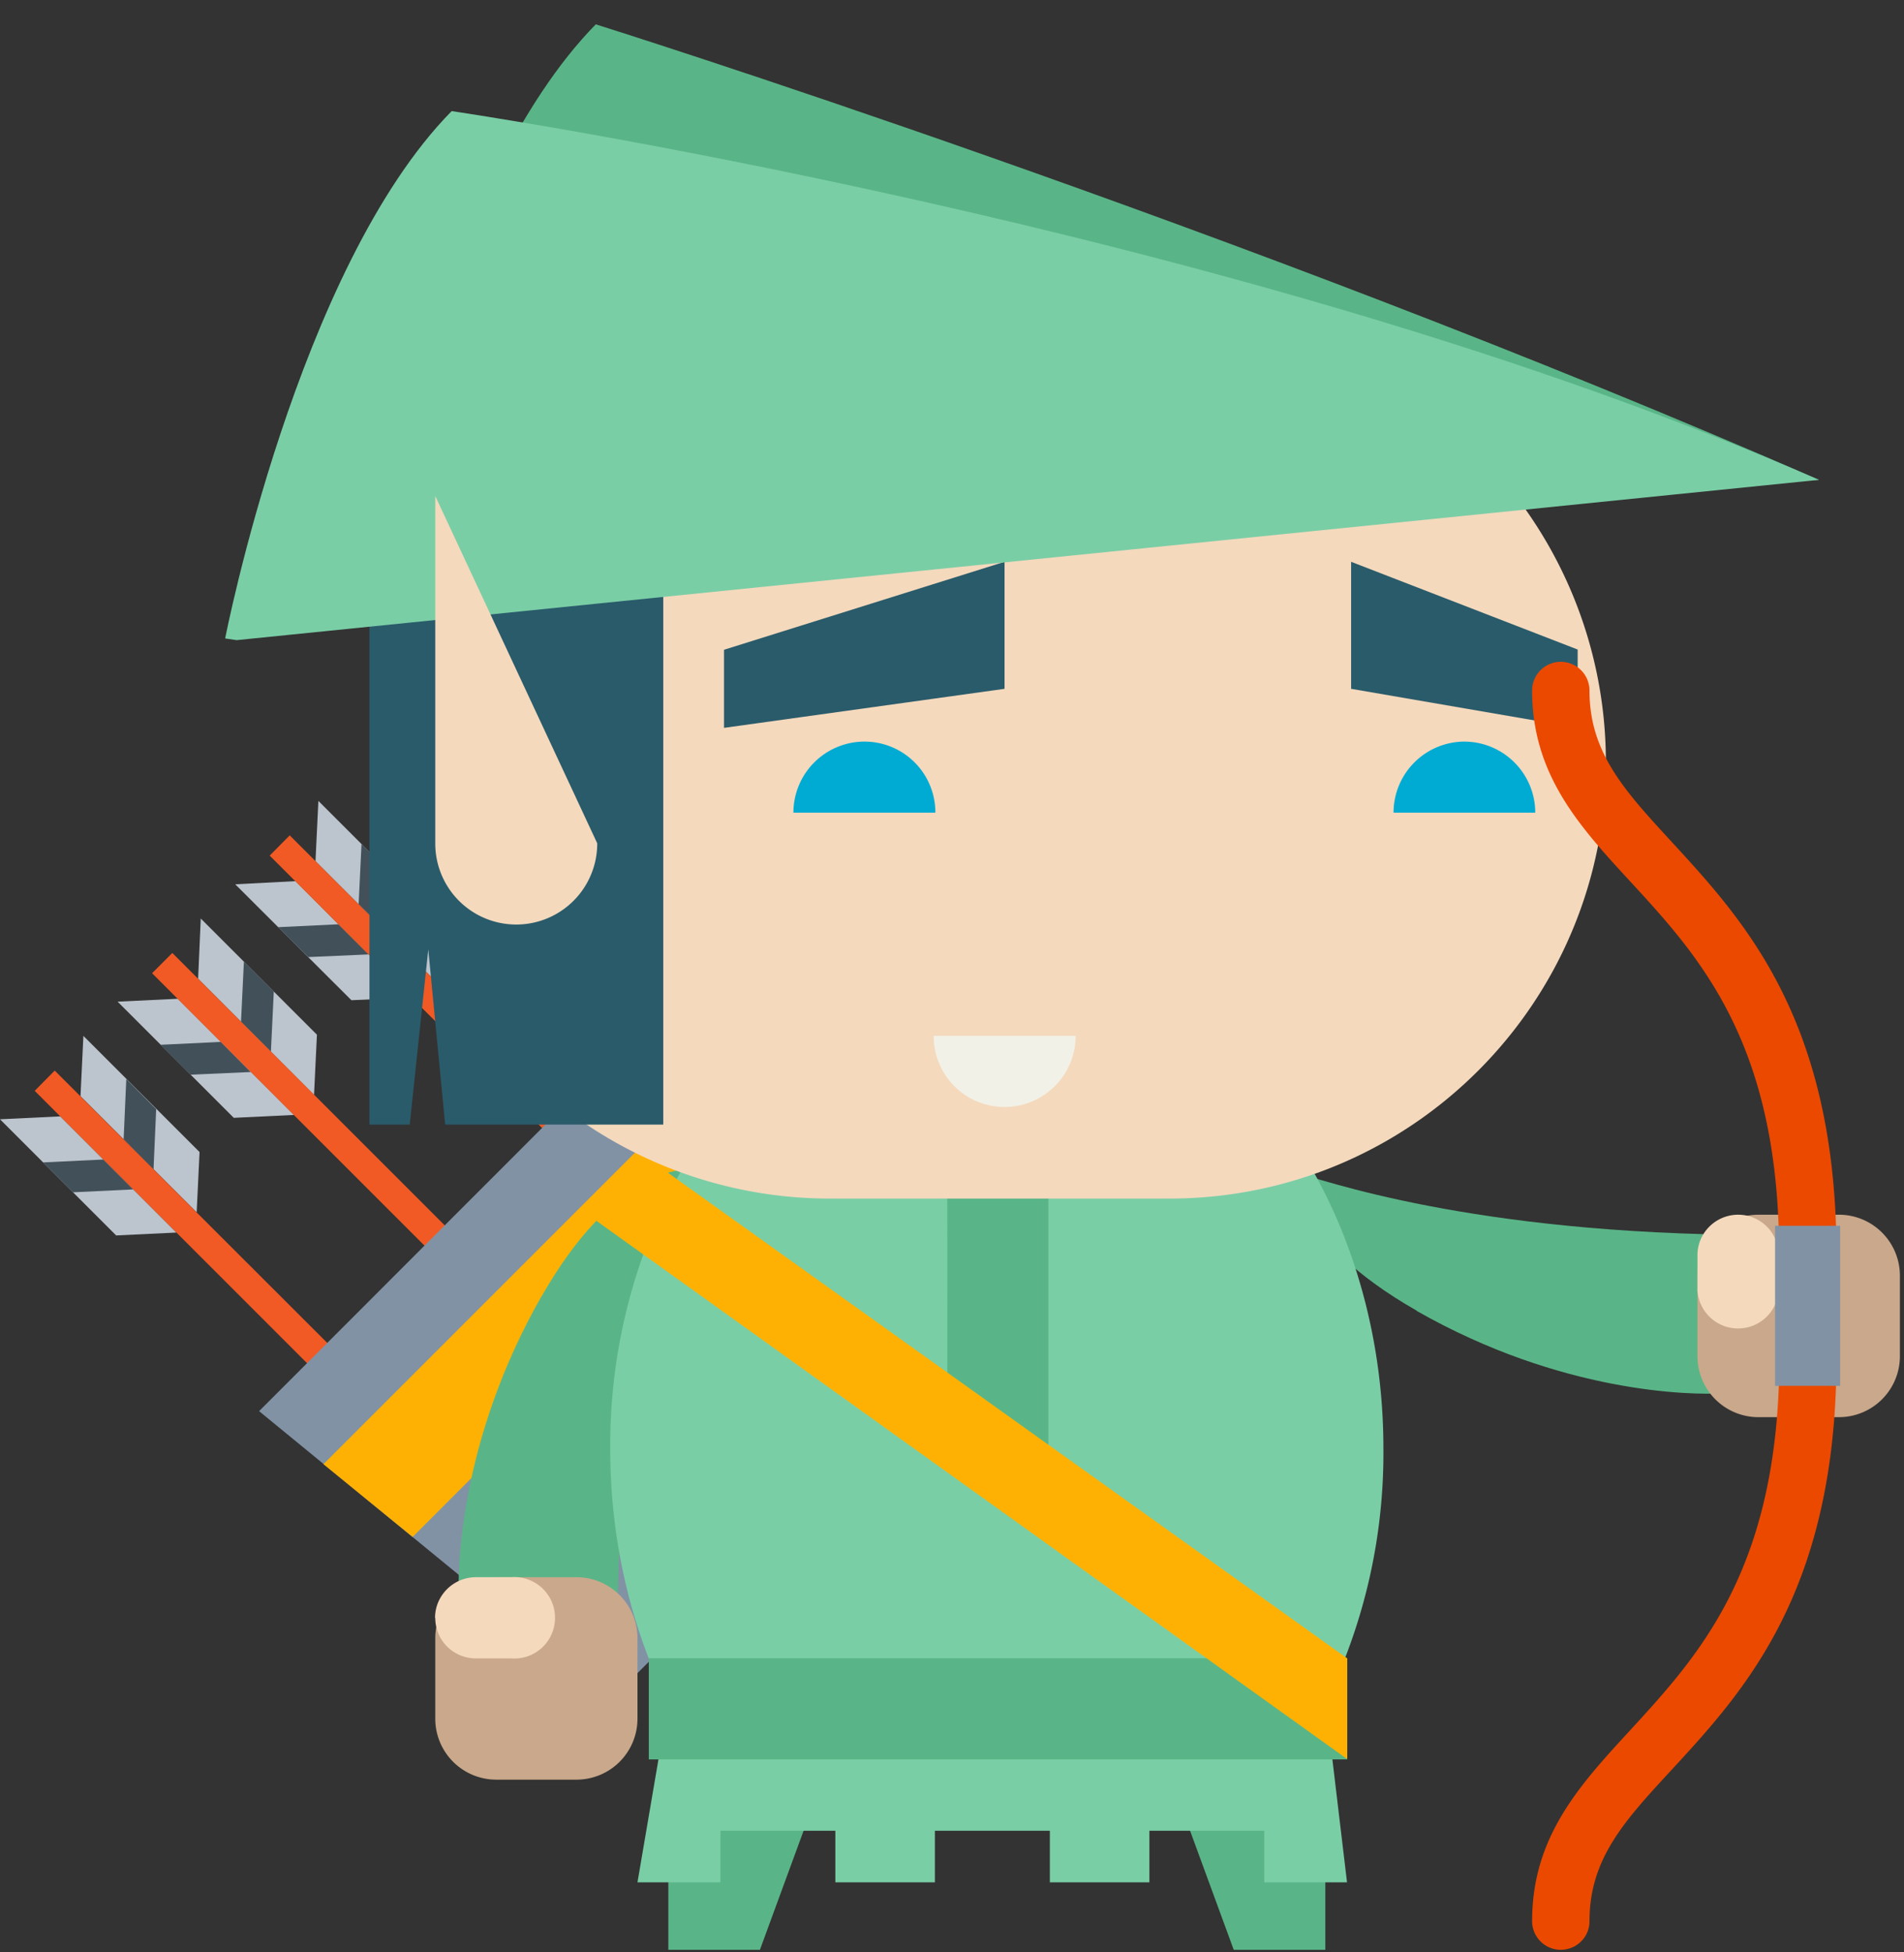 <svg xmlns="http://www.w3.org/2000/svg" xmlns:xlink="http://www.w3.org/1999/xlink" width="79" height="81">
  <rect width="100%" height="100%" fill="#333333" stroke="none"/>
  <g fill="none" fill-rule="evenodd">
    <path fill="#BCC4CD" d="m0 46.44 4.82 4.82 2.5-.12-4.82-4.82zm8.16 3.86.12-2.5-4.82-4.82-.12 2.5z"/>
    <path fill="#425059" d="m5.53 49.35-2.5.12-1.24-1.24 2.5-.12zm.84-.83.11-2.5-1.24-1.25-.11 2.5z"/>
    <path fill="#F15A24" d="m15.58 57.72-.84.84-13.3-13.3.83-.84z"/>
    <path fill="#BCC4CD" d="m12.2 46.26-2.5.12-4.82-4.82 2.5-.12zm.83-.83.12-2.5-4.82-4.82-.11 2.5z"/>
    <path fill="#425059" d="m10.4 44.48-2.5.11-1.24-1.24 2.5-.12zm.84-.84.12-2.5-1.24-1.24-.12 2.5z"/>
    <path fill="#F15A24" d="m20.45 52.84-.84.84-13.3-13.3.84-.84z"/>
    <path fill="#BCC4CD" d="m17.08 41.39-2.5.11-4.82-4.81 2.5-.13zm.83-.84.12-2.5-4.82-4.82-.12 2.5z"/>
    <path fill="#425059" d="m15.29 39.6-2.5.11-1.25-1.24 2.5-.12zm.84-.84.11-2.5L15 35.02l-.12 2.5z"/>
    <path fill="#F15A24" d="m25.33 47.97-.84.83-13.3-13.3.83-.84z"/>
    <path fill="#8192A4" d="M37.29 58.58 25.35 70.52l-14.6-11.97 14.57-14.58z"/>
    <path fill="#FFB103" d="m30.54 50.34-3.02-3.69-14.1 14.1 3.7 3.02z"/>
    <g transform="translate(0 .9)">
      <path fill="#59B587" d="M22.47 52.89c2.96-5.2 5.8-5.24 5.8-5.24-.35 1.3-2.61 7.5-2.66 19.33 0 2.16-6.27 3.92-6.57-1.4-.07-1.3 0-6.69 3.43-12.7z"/>
      <path fill="#C9A88B" d="M18.06 70.4a2.53 2.53 0 0 0 2.52 2.54h3.35a2.53 2.53 0 0 0 2.52-2.53v-3.34a2.53 2.53 0 0 0-2.52-2.53h-3.35a2.53 2.53 0 0 0-2.52 2.53v3.34z"/>
      <path fill="#F4D9BD" d="M18.06 66.23c0 .93.75 1.68 1.69 1.68h1.46a1.69 1.69 0 1 0 0-3.37h-1.46c-.94 0-1.7.76-1.7 1.69"/>
      <path fill="#59B587" d="M58.78 53.49c6 3.42 11.39 3.5 12.7 3.42 5.31-.3 3.56-6.56 1.39-6.57-11.83-.04-18.03-2.3-19.33-2.66 0 0 .04 2.84 5.24 5.8"/>
      <path fill="#C9A88B" d="M76.3 49.5a2.53 2.53 0 0 1 2.53 2.52v3.35a2.53 2.53 0 0 1-2.53 2.53h-3.34a2.53 2.53 0 0 1-2.53-2.53v-3.35a2.53 2.53 0 0 1 2.53-2.52h3.34z"/>
      <path fill="#F4D9BD" d="M72.12 49.5c.93 0 1.68.75 1.68 1.68v1.48a1.69 1.69 0 0 1-3.37 0v-1.48c0-.93.76-1.68 1.69-1.68"/>
      <path fill="#59B587" d="M31.53 80h-3.8V69.64h7.6zm19.66 0h3.8V69.64h-7.6z"/>
      <path fill="#7ACEA6" d="M28.28 47.65a23.47 23.47 0 0 0-2.96 11.56c0 4.31 1.1 8.3 2.96 11.57 3.7 1.64 8.2 2.61 13.08 2.61 4.88 0 9.39-.97 13.09-2.6A23.49 23.49 0 0 0 57.4 59.2c0-4.3-1.1-8.3-2.95-11.57-3.7-1.63-8.21-2.6-13.09-2.6s-9.39.97-13.08 2.6"/>
      <path fill="#59B587" d="M39.31 59.66h4.19V46.53h-4.2z" mask="url(#b)"/>
      <path fill="#F4D9BD" d="M66.64 30.7c0 10.01-8.1 18.13-18.12 18.13H34.43a18.12 18.12 0 0 1 0-36.24h14.1a18.12 18.12 0 0 1 18.1 18.11" mask="url(#b)"/>
      <path fill="#2A5B6A" d="M15.33 21.99v23.77H17l.77-7.27.7 7.27h9.05V22z" mask="url(#b)"/>
      <path fill="#00ABD3" d="M35.87 29.87a2.95 2.95 0 0 0-2.95 2.95h5.89a2.94 2.94 0 0 0-2.94-2.95" mask="url(#b)"/>
      <path fill="#F2F1E7" d="M41.67 45.03a2.95 2.95 0 0 0 2.96-2.95h-5.89a2.94 2.94 0 0 0 2.93 2.95" mask="url(#b)"/>
      <path fill="#00ABD3" d="M60.77 29.87a2.95 2.95 0 0 0-2.95 2.95h5.88a2.95 2.95 0 0 0-2.94-2.95" mask="url(#b)"/>
      <path fill="#2A5B6A" d="M41.68 27.68 30.04 29.3v-3.24l11.64-3.65zm14.38 0 9.4 1.62v-3.25l-9.4-3.64z" mask="url(#b)"/>
      <path fill="#7ACEA6" d="M29.89 75.06h4.77v2.14h4.13v-2.14h4.77v2.14h4.13v-2.14h4.77v2.14h3.43l-.9-7.56H27.74l-1.29 7.56h3.44z" mask="url(#b)"/>
      <path fill="#59B587" d="M26.92 72.1h28.97v-4.2H26.92z" mask="url(#b)"/>
      <path fill="#FFB103" d="M55.9 67.91v4.18L24.56 49.62l2.4-2.4z" mask="url(#b)"/>
      <path fill="#59B587" d="M15.33 21.99S18.32 6.62 24.72.11c0 0 26.71 8.38 50.75 18.9L15.8 22.05l-.48-.07z" mask="url(#b)"/>
      <path fill="#7ACEA6" d="M9.34 25.6s2.99-15.38 9.4-21.89c0 0 32.7 4.78 56.73 15.3L9.82 25.66l-.48-.07z" mask="url(#b)"/>
      <path fill="#F4D9BD" d="M18.06 19.68v14.41a3.36 3.36 0 0 0 3.36 3.37 3.36 3.36 0 0 0 3.36-3.37l-6.72-14.41z" mask="url(#b)"/>
      <path fill="#EB4900" d="M75 51.54a1.19 1.19 0 0 1-1.19-1.16c-.19-8.22-3.38-11.68-6.19-14.73-2.08-2.26-4.05-4.4-4.05-7.9a1.19 1.19 0 1 1 2.38 0c0 2.57 1.43 4.13 3.42 6.29 2.94 3.2 6.6 7.17 6.82 16.29a1.19 1.19 0 0 1-1.16 1.21H75zM64.76 80a1.19 1.19 0 0 1-1.19-1.19c0-3.5 1.97-5.64 4.05-7.9 2.81-3.06 6-6.52 6.2-14.74 0-.65.48-1.17 1.2-1.16a1.2 1.2 0 0 1 1.17 1.22c-.21 9.11-3.88 13.1-6.82 16.29-1.99 2.15-3.42 3.71-3.42 6.3 0 .65-.53 1.18-1.2 1.18" mask="url(#b)"/>
      <path fill="#8192A4" d="M76.35 49.96h-2.7v6.64h2.7z" mask="url(#b)"/>
    </g>
  </g>
</svg>
